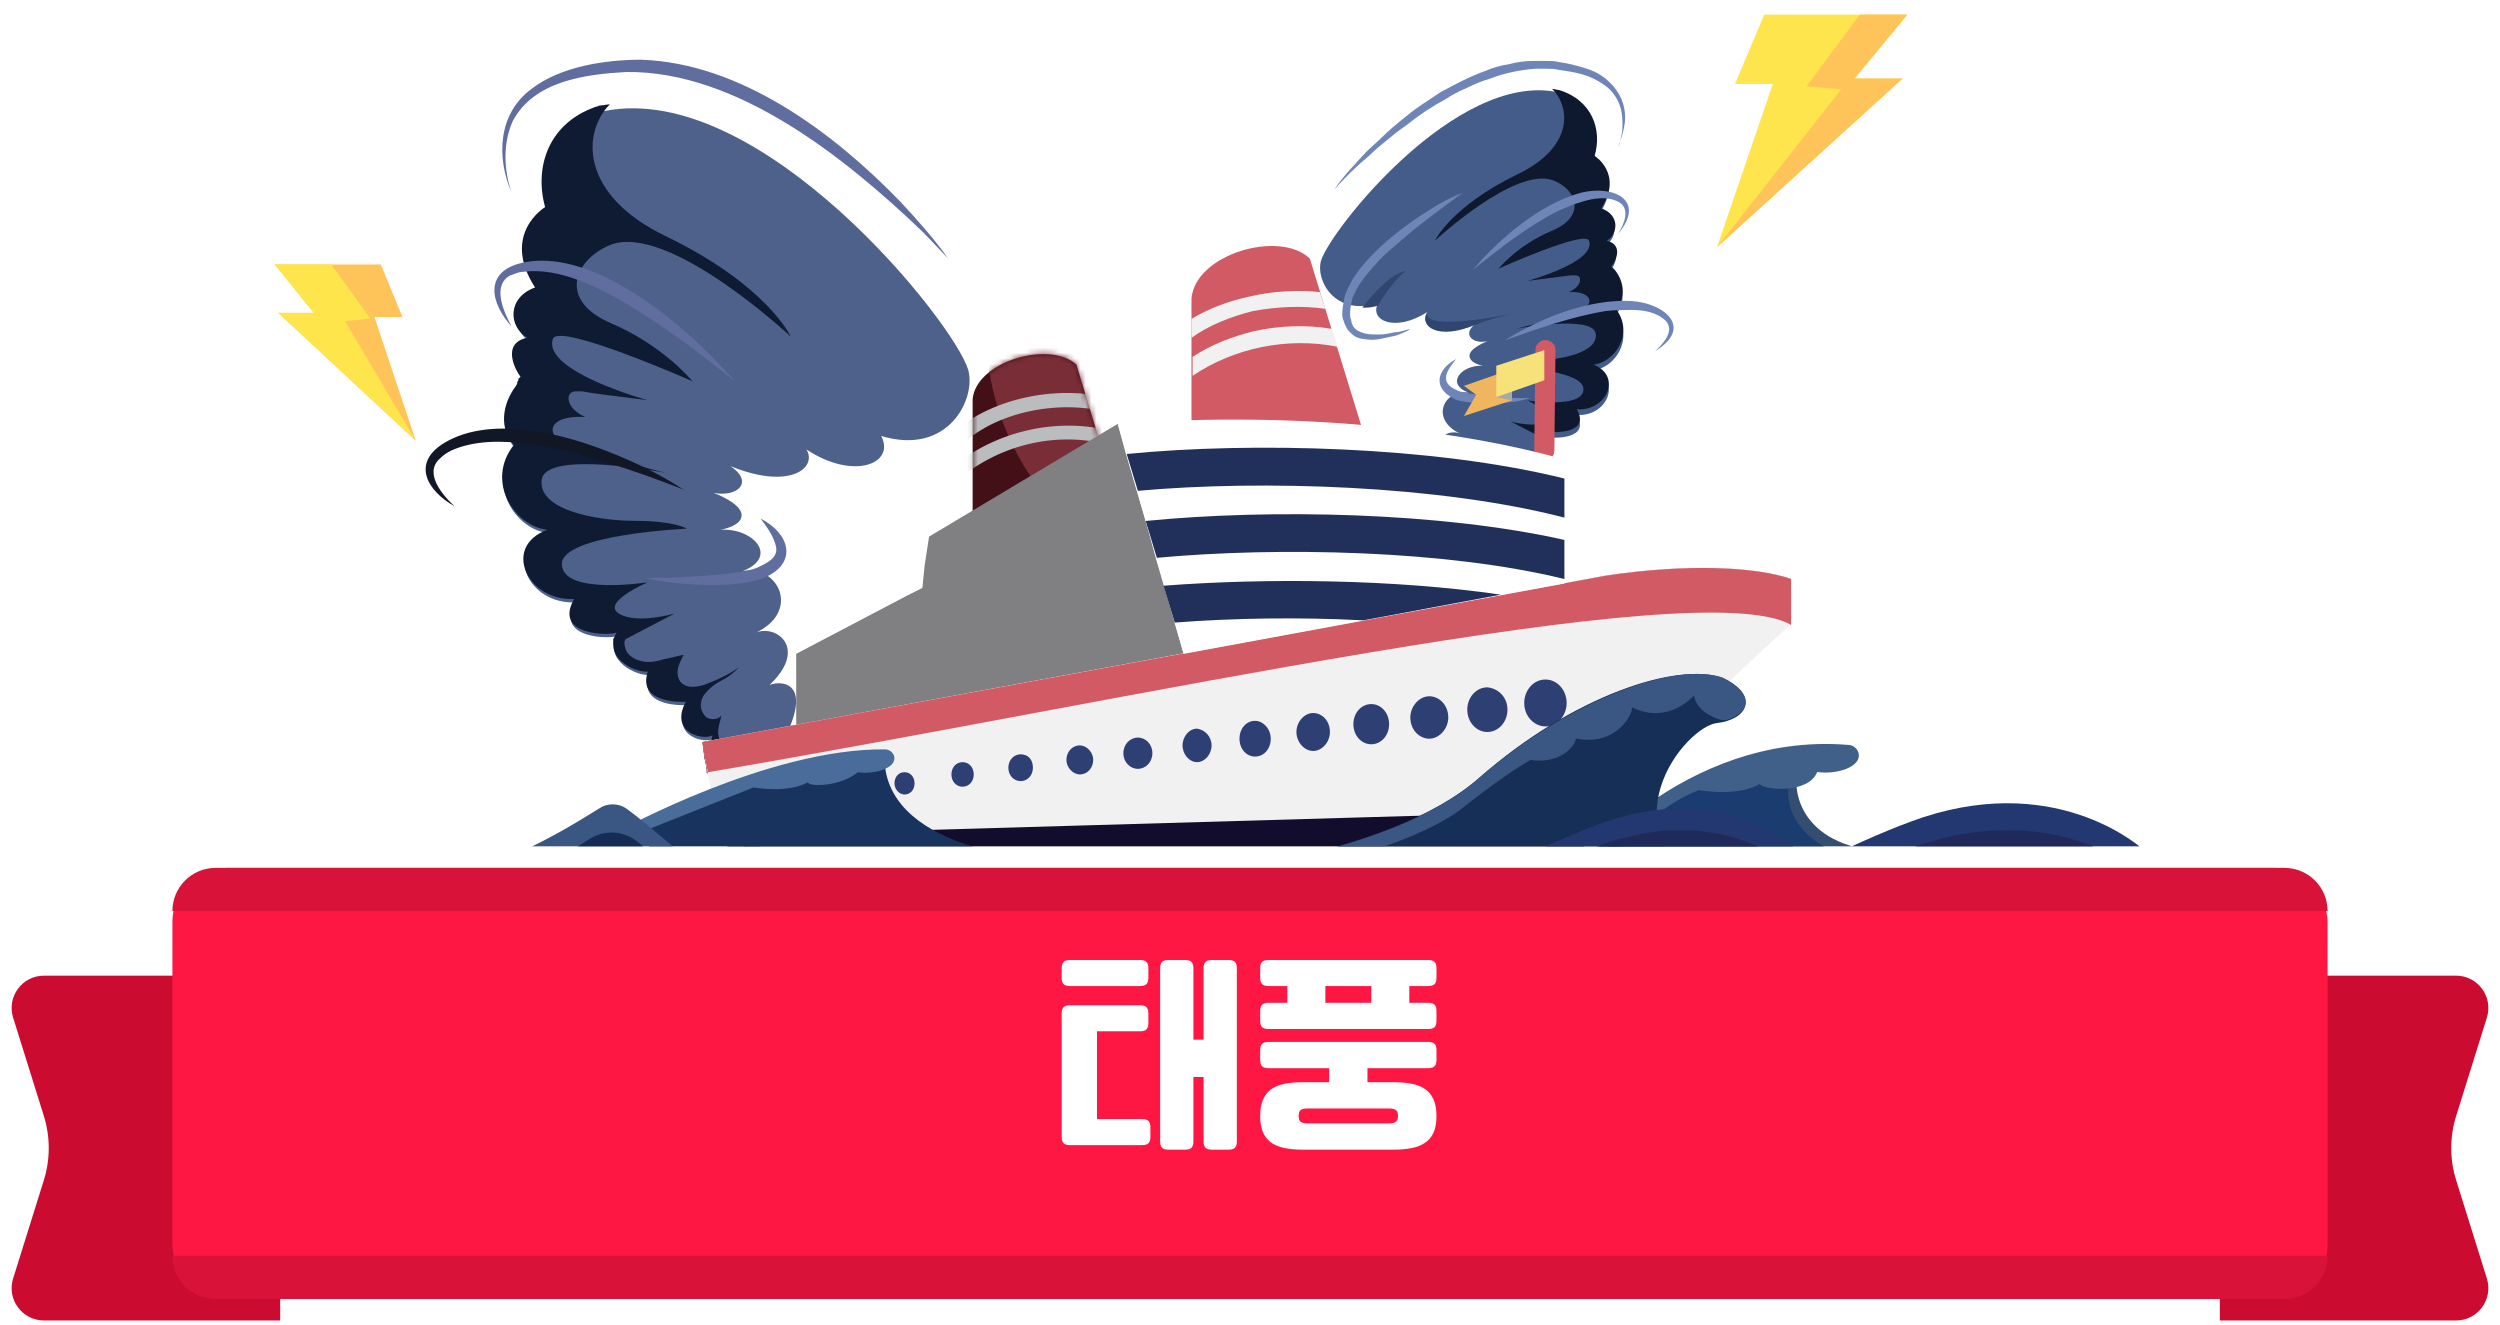 <svg width="464" height="246" viewBox="0 0 464 246" fill="none" xmlns="http://www.w3.org/2000/svg">
<g clip-path="url(#clip0_673_5915)">
<path d="M295.743 29.754C295.743 29.754 301.131 33.07 296.987 39.494C300.51 40.738 300.095 44.261 298.023 45.504C301.339 46.333 299.473 49.649 298.852 50.27C301.339 52.757 301.96 56.28 299.888 58.352C303.411 62.912 299.681 68.3 295.743 68.714C301.131 70.787 298.23 77.418 292.635 77.004C295.329 81.563 288.283 81.356 287.454 81.148C289.319 84.05 285.174 86.122 283.724 85.915C285.174 90.059 279.165 89.645 279.165 89.645C281.237 93.375 277.092 94.411 275.849 93.582C277.092 96.898 274.605 96.898 274.605 96.898C275.849 99.178 273.155 99.592 273.155 99.592C273.155 99.592 275.227 101.043 272.947 102.079C273.776 103.53 272.326 104.566 272.326 104.566C273.362 105.809 271.911 106.224 271.911 106.224C271.911 106.224 272.326 107.26 271.911 107.674L271.497 108.089C271.497 108.089 270.668 107.053 270.668 106.431C269.425 105.602 269.839 104.98 269.839 104.98C268.181 104.773 268.596 103.944 268.803 103.322C267.145 102.908 267.145 101.872 267.559 101.043C265.694 100.628 265.487 99.592 266.316 98.763C263.829 98.349 264.865 95.655 266.316 96.069C263.622 94.411 264.865 91.303 266.73 91.924C264.451 86.536 267.767 86.122 269.217 86.744C264.451 82.184 268.596 79.283 271.082 80.527C265.28 77.832 267.974 72.237 272.533 72.859C268.181 71.201 271.29 67.678 275.227 67.885C275.227 67.885 272.74 67.471 272.74 66.02C272.74 64.57 276.056 63.326 276.056 63.326C273.155 63.948 271.29 61.876 273.984 60.01C266.73 63.119 263.415 60.218 264.865 57.938C259.063 61.668 254.089 59.596 255.747 56.28C247.665 58.767 244.142 51.928 245.178 48.405C246.836 42.81 270.253 13.175 289.112 17.113C295.329 19.185 297.194 24.78 295.743 29.754Z" fill="#445C89"/>
<path d="M252.844 57.109C254.917 54.415 258.025 50.892 260.926 50.27C258.232 52.343 255.746 56.695 255.746 56.695C254.709 57.109 253.673 57.109 252.844 57.109Z" fill="#304570"/>
<path d="M255.746 56.695L255.539 57.11C255.746 56.903 255.746 56.903 255.746 56.695Z" fill="#304570"/>
<path d="M281.029 58.145C281.029 58.145 276.469 59.182 273.983 60.218C266.729 63.326 263.414 60.425 264.864 58.145C264.45 61.669 281.029 58.145 281.029 58.145Z" fill="#304570"/>
<path d="M270.46 101.25C270.875 101.457 271.704 101.25 271.911 100.836C272.325 100.421 272.325 99.799 272.118 99.178C271.911 98.763 271.704 98.349 271.289 97.934C271.496 98.142 271.911 98.142 272.325 98.142C272.74 97.934 273.154 97.727 273.154 97.313C273.361 96.898 273.154 96.484 272.947 96.069L272.74 95.862C272.532 95.448 272.325 95.033 272.325 94.411C272.74 94.826 273.569 94.826 274.19 94.411C274.812 93.997 275.019 93.168 275.019 92.546C275.019 91.924 274.812 91.096 274.605 90.474C275.019 91.303 276.263 91.096 276.884 90.474C277.299 89.852 277.299 88.816 276.677 87.987C276.263 87.158 275.434 86.744 274.605 86.329C273.776 85.915 273.154 85.5 272.532 84.671C273.776 85.5 275.227 86.329 276.884 86.744C277.713 86.951 278.957 87.158 279.578 86.536C279.993 86.122 280.2 85.5 279.993 84.879C279.786 84.257 279.578 83.842 279.164 83.221C279.993 83.221 280.822 83.635 281.651 83.842C282.48 84.05 283.309 84.257 284.138 84.05C284.967 84.05 285.795 83.635 286.21 82.806C286.417 82.599 286.417 82.184 286.417 81.77C286.417 81.77 286.417 81.563 286.417 81.356L280.407 78.247C280.407 78.247 284.967 79.49 287.039 78.247C289.111 77.004 283.516 74.31 283.516 74.31C283.516 74.31 293.878 75.968 293.878 72.237C294.085 68.507 278.749 67.885 278.749 67.885C278.749 67.885 280.2 67.056 284.967 66.849C289.733 66.849 296.779 65.398 296.157 61.876C295.535 58.353 281.236 61.047 281.236 61.047C281.236 61.047 290.976 58.767 293.463 57.524C295.95 56.487 295.535 54.001 291.184 54.208C291.184 54.208 293.256 53.379 293.256 51.928C293.256 51.307 292.841 51.099 292.22 51.099H291.598L289.94 51.307L283.516 52.136C283.516 52.136 296.364 48.612 294.914 44.675C294.292 42.603 278.128 49.856 278.128 49.856C278.128 49.856 281.651 45.504 288.075 42.81C294.499 40.116 292.634 35.142 288.282 33.484C281.236 30.79 266.315 44.675 266.315 44.675C266.315 44.675 269.217 38.458 281.444 32.448C292.013 27.475 291.598 20.014 288.075 16.491C288.49 16.491 288.904 16.698 289.318 16.698C295.535 18.564 297.401 24.159 295.95 28.925C295.95 28.925 301.338 32.241 297.193 38.665C300.716 39.909 300.302 43.432 298.23 44.675C301.545 45.504 299.68 48.82 299.058 49.441L299.266 49.649L299.473 49.856L299.68 50.063C301.545 52.343 301.753 55.451 299.887 57.316C303.41 61.876 299.68 67.264 295.743 67.678C301.131 69.751 298.23 76.382 292.634 75.968C295.328 80.527 288.282 80.319 287.453 80.112C287.661 80.319 287.661 80.734 287.868 80.941V81.148V81.356C287.868 83.428 284.967 84.879 283.723 84.671C285.174 88.816 279.164 88.402 279.164 88.402C281.236 92.132 277.092 93.168 275.848 92.339C277.092 95.655 274.605 95.655 274.605 95.655V95.862V96.069C274.605 96.276 274.605 96.276 274.605 96.484C274.605 96.484 274.605 96.484 274.605 96.691C274.605 96.691 274.605 96.691 274.605 96.898C274.605 98.349 272.74 98.556 272.74 98.556C272.74 98.556 274.812 100.007 272.532 101.043C273.361 102.493 271.911 103.53 271.911 103.53C272.947 104.773 271.496 105.188 271.496 105.188C271.496 105.188 271.911 106.224 271.496 106.638C271.289 106.845 271.082 106.845 271.082 106.845C271.496 105.809 271.289 104.566 270.667 103.53C271.082 103.53 271.704 103.115 271.704 102.493C271.704 102.079 271.496 101.457 271.289 101.043C271.289 101.872 270.875 101.457 270.46 101.25Z" fill="#0E192F"/>
<path d="M300.302 43.432C301.338 41.774 302.789 38.665 300.302 37.422C298.23 36.386 295.743 36.8 293.671 37.422C292.22 37.836 290.77 38.458 289.319 39.08C283.516 41.981 278.335 46.126 273.362 50.063C278.335 44.261 285.796 37.836 293.464 35.764C299.266 34.313 305.69 37.007 300.302 43.432Z" fill="#7085B7"/>
<path d="M307.139 65.192C308.59 63.948 310.869 61.462 309.211 59.596C307.553 57.939 305.067 57.524 302.787 57.524C301.129 57.524 299.679 57.524 298.021 57.731C291.596 58.767 285.379 61.047 279.37 63.119C286.001 58.975 294.912 55.452 302.787 55.866C309.004 56.281 314.392 60.84 307.139 65.192Z" fill="#7085B7"/>
<path d="M270.253 66.642C268.595 68.714 266.937 70.993 270.46 72.444C271.289 72.859 272.118 72.859 272.947 73.066C274.812 73.273 276.677 73.48 278.542 73.688C280.407 73.895 282.272 73.895 284.137 73.895C283.308 74.102 282.272 74.309 281.443 74.516C278.542 74.931 275.848 74.931 272.947 74.724C271.911 74.516 270.874 74.516 270.045 74.102C265.694 72.03 266.73 68.507 270.253 66.642Z" fill="#7085B7"/>
<path d="M284.551 11.31C283.101 11.31 281.443 11.518 279.992 11.932C278.542 12.139 277.091 12.554 275.64 13.176C272.739 14.212 270.045 15.662 267.351 17.113C266.107 17.942 264.864 18.771 263.621 19.6C262.377 20.429 261.134 21.465 260.098 22.294C258.854 23.33 257.818 24.159 256.782 25.195C255.746 26.231 254.502 27.268 253.466 28.304C251.394 30.583 249.321 32.656 247.664 35.142C249.736 32.863 251.808 30.791 254.088 28.925C255.124 27.889 256.367 26.853 257.404 26.024C258.647 24.988 259.683 24.159 260.927 23.33C263.206 21.465 265.693 19.807 268.387 18.357C269.63 17.528 270.874 16.906 272.324 16.284C273.568 15.662 275.019 15.041 276.469 14.626C279.163 13.59 282.064 12.968 284.966 12.761C285.38 12.761 285.795 12.761 286.002 12.761C286.416 12.761 286.831 12.761 287.038 12.761C287.867 12.761 288.489 12.761 289.318 12.968C290.768 13.176 292.219 13.383 293.67 13.797C295.12 14.212 296.364 14.834 297.607 15.662C298.85 16.491 299.679 17.528 300.301 18.771C300.923 20.014 301.13 21.465 301.13 22.916C301.13 23.745 301.13 24.366 300.923 25.195C300.716 26.024 300.716 26.646 300.301 27.268C300.923 25.817 301.337 24.366 301.545 22.916C301.752 21.465 301.545 19.807 300.923 18.357C300.301 16.906 299.265 15.662 298.022 14.626C296.778 13.59 295.327 12.968 293.877 12.554C292.426 12.139 290.976 11.725 289.318 11.518C288.489 11.31 287.867 11.31 287.038 11.31C286.624 11.31 286.209 11.31 285.795 11.31C285.587 11.31 285.38 11.31 285.38 11.31C284.966 11.31 284.759 11.31 284.551 11.31Z" fill="#7085B7"/>
<path d="M266.109 38.459C264.452 39.495 262.794 40.531 261.136 41.774C258.027 44.054 254.919 46.748 252.432 49.857C251.81 50.685 251.189 51.514 250.774 52.343C250.36 53.172 249.738 54.209 249.531 55.245C249.323 56.281 249.116 57.317 249.116 58.353C249.116 58.975 249.323 59.389 249.531 60.011C249.738 60.425 249.945 61.047 250.36 61.462C250.774 61.876 251.189 62.291 251.603 62.498C252.018 62.705 252.639 62.912 253.054 62.912C254.09 63.12 255.126 63.12 256.162 62.912C257.198 62.705 258.027 62.498 259.063 62.291C260.1 61.876 260.929 61.669 261.758 61.047C260.721 61.255 259.892 61.669 258.856 61.669C257.82 61.876 256.991 62.083 255.955 62.083C254.919 62.083 254.09 62.083 253.261 61.876C252.432 61.669 251.603 61.255 251.189 60.633C250.981 60.218 250.774 59.804 250.774 59.389C250.567 58.975 250.567 58.56 250.567 58.146C250.567 57.317 250.774 56.488 250.981 55.452C251.603 53.794 252.639 52.136 253.883 50.685C255.126 49.235 256.369 47.784 257.82 46.541C259.271 45.297 260.721 44.054 262.172 42.811C265.281 40.324 268.389 38.044 271.498 35.765C269.425 36.594 267.767 37.422 266.109 38.459Z" fill="#7085B7"/>
<path d="M101.794 39.265C101.794 39.265 93.504 44.239 99.928 54.186C94.748 56.051 94.955 61.44 98.478 63.512C93.504 64.548 96.405 69.729 97.234 70.765C93.504 74.495 92.675 79.883 95.576 83.199C90.188 90.038 95.784 98.327 101.794 98.949C93.297 102.057 98.063 112.212 106.767 111.797C102.83 118.636 113.399 118.636 114.642 118.014C111.948 122.574 118.165 125.475 120.445 125.268C118.372 131.485 127.491 130.863 127.491 130.863C124.382 136.666 130.806 138.116 132.464 137.08C130.806 142.054 134.329 142.261 134.329 142.261C132.464 145.577 136.609 146.613 136.609 146.613C136.609 146.613 133.5 148.892 137.023 150.55C135.78 152.83 138.06 154.281 138.06 154.281C136.402 156.353 138.888 156.975 138.888 156.975C138.888 156.975 138.06 158.425 138.888 159.047L139.717 159.669C139.717 159.669 140.961 158.218 140.961 156.975C142.411 155.938 141.79 154.902 141.79 154.902C144.277 154.488 143.862 153.244 143.448 152.415C145.934 151.794 146.142 150.136 145.313 149.1C148.214 148.271 148.421 146.82 147.178 145.577C151.115 144.955 149.457 140.603 147.178 141.225C151.115 138.738 149.25 133.972 146.556 135.008C150.079 126.511 144.898 126.304 142.826 127.133C150.286 120.087 143.655 115.528 139.925 117.6C148.836 113.663 144.484 104.751 137.852 105.995C144.691 103.301 139.717 97.913 133.708 98.327C133.708 98.327 137.645 97.706 137.645 95.633C137.645 93.354 132.464 91.489 132.464 91.489C137.023 92.317 139.925 89.416 135.573 86.515C146.763 91.074 151.737 86.722 149.665 83.406C158.368 89.209 166.243 86.1 163.549 80.919C175.983 84.65 181.164 74.081 179.714 68.693C177.227 59.989 141.168 14.812 112.155 20.614C102.415 23.516 99.514 32.012 101.794 39.265Z" fill="#4D618B"/>
<path d="M140.754 149.1C139.925 149.514 139.096 149.1 138.474 148.478C137.853 147.856 137.853 146.82 138.06 145.991C138.267 145.37 138.681 144.748 139.303 144.126C138.889 144.541 138.267 144.541 137.645 144.333C137.024 144.126 136.402 143.712 136.195 143.09C135.987 142.468 136.195 141.847 136.402 141.225C136.609 141.018 136.609 141.018 136.816 140.81C137.231 140.189 137.438 139.36 137.438 138.738C136.816 139.567 135.366 139.36 134.537 138.738C133.708 138.116 133.293 136.873 133.293 135.837C133.293 134.801 133.708 133.764 133.915 132.728C133.293 133.764 131.221 133.764 130.599 132.521C129.77 131.485 129.978 129.827 130.807 128.791C131.635 127.755 132.672 126.926 133.915 126.304C135.158 125.682 136.195 124.853 137.231 123.817C135.158 125.268 132.879 126.304 130.599 127.133C129.149 127.547 127.491 127.755 126.455 126.719C125.833 126.097 125.626 125.061 125.833 124.024C126.04 123.196 126.455 122.367 126.869 121.538C125.626 121.745 124.382 122.159 123.139 122.367C121.895 122.781 120.652 122.988 119.409 122.781C118.165 122.574 116.922 121.952 116.3 120.916C116.093 120.501 115.886 119.88 115.886 119.258C115.886 119.051 115.886 119.051 116.093 118.636L125.211 113.87C125.211 113.87 118.165 115.942 114.849 113.87C111.534 111.798 120.238 108.067 120.238 108.067C120.238 108.067 104.488 110.554 104.281 104.752C104.073 99.156 127.491 98.12 127.491 98.12C127.491 98.12 125.211 96.669 117.958 96.669C110.498 96.669 99.721 94.597 100.55 89.002C101.379 83.406 123.553 87.758 123.553 87.758C123.553 87.758 108.632 84.028 104.902 82.37C101.172 80.713 101.586 76.982 108.632 77.397C108.632 77.397 105.524 76.153 105.524 73.874C105.524 73.045 106.146 72.63 106.975 72.63H108.011L110.498 73.045L120.238 74.288C120.238 74.288 100.55 68.9 102.623 62.89C103.659 59.782 128.527 70.765 128.527 70.765C128.527 70.765 123.139 64.134 113.399 59.989C103.659 55.844 106.353 48.384 113.192 45.483C123.968 41.131 146.764 62.476 146.764 62.476C146.764 62.476 142.412 52.943 123.553 43.825C107.596 36.157 108.011 24.552 113.192 19.371C112.57 19.371 111.948 19.578 111.327 19.578C101.794 22.48 99.1 30.976 101.172 38.437C101.172 38.437 92.883 43.41 99.307 53.358C94.126 55.223 94.333 60.611 97.856 62.683C92.883 63.719 95.784 68.9 96.613 69.936C96.406 70.144 96.406 70.144 96.198 70.351C96.198 70.351 96.198 70.351 96.198 70.558C96.198 70.765 95.991 70.765 95.991 70.972C95.991 70.972 95.991 70.972 95.991 71.18C95.991 71.387 95.784 71.387 95.784 71.594C93.09 75.117 92.675 79.676 95.37 82.578C89.981 89.416 95.577 97.706 101.586 98.327C93.09 101.436 97.856 111.59 106.56 111.176C102.623 118.015 113.192 118.015 114.435 117.393C114.228 117.807 114.021 118.222 113.813 118.636C113.813 118.844 113.813 118.844 113.813 119.051C113.813 119.258 113.813 119.258 113.813 119.465C113.813 119.465 113.813 119.465 113.813 119.673C113.813 122.988 118.372 124.853 120.238 124.646C118.165 130.863 127.284 130.241 127.284 130.241C124.175 136.044 130.599 137.495 132.257 136.459C130.599 141.432 134.122 141.639 134.122 141.639C134.122 141.639 134.122 141.847 133.915 141.847C133.915 141.847 133.915 142.054 133.708 142.054C133.708 142.261 133.501 142.468 133.501 142.468V142.676V142.883C133.501 144.955 136.195 145.577 136.195 145.577C136.195 145.577 133.086 147.856 136.609 149.514C135.366 151.794 137.645 153.245 137.645 153.245C135.987 155.317 138.474 155.939 138.474 155.939C138.474 155.939 137.645 157.389 138.474 158.011C138.889 158.218 139.096 158.425 139.096 158.425C138.681 156.767 138.681 154.902 139.51 153.245C138.681 153.245 138.06 152.623 137.853 151.794C137.645 150.965 138.06 150.136 138.474 149.514C139.51 150.136 140.132 149.722 140.754 149.1Z" fill="#0F1B33"/>
<path d="M94.955 60.61C91.017 56.258 89.774 50.456 96.82 48.798C106.767 46.518 118.372 54.186 125.625 60.196C129.563 63.512 133.086 67.035 136.402 70.765C132.464 67.656 128.527 64.548 124.382 61.647C117.129 56.673 106.145 49.212 97.027 50.456C96.405 50.456 95.991 50.663 95.369 50.87C95.369 50.87 94.955 51.078 94.747 51.078C91.225 52.943 93.504 57.916 94.955 60.61Z" fill="#606D9F"/>
<path d="M84.386 93.977C79.206 91.076 76.304 85.895 82.521 82.165C91.225 76.984 104.695 80.507 113.399 84.03C118.166 85.895 122.725 88.174 126.87 90.868C122.103 89.003 117.544 87.345 112.778 85.895C104.488 83.408 92.054 79.885 83.765 83.615C82.936 84.03 82.314 84.444 81.692 85.066C78.584 87.76 82.107 91.904 84.386 93.977Z" fill="#121726"/>
<path d="M141.168 96.256C146.556 98.95 148.214 104.545 141.79 107.239C137.23 109.104 128.941 108.69 124.175 108.068C122.724 107.861 121.273 107.654 119.823 107.239C121.273 107.239 122.724 107.239 124.175 107.239C128.527 107.032 132.879 106.825 137.023 106.203C138.267 105.996 139.717 105.789 140.961 105.167C142.619 104.338 144.276 103.509 144.069 101.644C143.655 99.572 142.411 97.914 141.168 96.256Z" fill="#606D9F"/>
<path d="M94.956 35.743C92.055 29.111 92.469 21.029 98.686 16.47C104.074 12.325 112.364 11.082 118.995 11.082C137.439 11.704 154.639 24.552 167.073 37.401C170.182 40.717 173.29 44.239 175.985 47.97C174.327 46.312 172.876 44.654 171.218 42.996C156.919 29.319 136.817 13.154 116.301 13.362C108.633 13.776 99.101 15.02 95.163 22.48C93.298 26.625 93.505 31.598 94.956 35.743Z" fill="#606D9F"/>
<path d="M286.625 85.501C285.589 85.501 284.76 84.671 284.76 83.635L284.967 64.984C284.967 63.948 285.796 63.119 286.832 63.119C287.868 63.119 288.697 63.948 288.697 64.984L288.49 83.635C288.49 84.671 287.661 85.501 286.625 85.501Z" fill="#D25A65"/>
<path d="M209.118 98.556L199.792 67.679C194.819 63.119 181.141 67.057 180.52 74.103V101.665L209.118 98.556Z" fill="#421016"/>
<mask id="mask0_673_5915" style="mask-type:luminance" maskUnits="userSpaceOnUse" x="180" y="65" width="30" height="37">
<path d="M180.516 74.309V101.871L209.114 98.556L199.788 67.678C198.338 66.227 196.058 65.606 193.571 65.606C187.769 65.813 180.93 69.129 180.516 74.309Z" fill="white"/>
</mask>
<g mask="url(#mask0_673_5915)">
<path d="M183.003 62.497C183.003 62.497 182.174 95.862 218.025 108.089L207.663 65.398L183.003 62.497Z" fill="#792D36"/>
</g>
<mask id="mask1_673_5915" style="mask-type:luminance" maskUnits="userSpaceOnUse" x="180" y="65" width="30" height="37">
<path d="M180.516 74.309V101.871L209.114 98.556L199.788 67.678C198.338 66.227 196.058 65.606 193.571 65.606C187.769 65.813 180.93 69.129 180.516 74.309Z" fill="white"/>
</mask>
<g mask="url(#mask1_673_5915)">
<path d="M176.579 83.635C176.164 83.635 175.957 83.427 175.75 83.22C175.128 82.805 175.128 81.769 175.75 81.355C183.003 73.894 197.095 70.786 208.079 74.516C208.7 74.723 209.115 75.552 208.907 76.174C208.7 76.796 207.871 77.21 207.25 77.003C197.302 73.687 184.247 76.381 177.822 83.22C177.201 83.635 176.786 83.635 176.579 83.635Z" fill="#BBBCBE"/>
</g>
<mask id="mask2_673_5915" style="mask-type:luminance" maskUnits="userSpaceOnUse" x="180" y="65" width="30" height="37">
<path d="M180.516 74.309V101.871L209.114 98.556L199.788 67.678C198.338 66.227 196.058 65.606 193.571 65.606C187.769 65.813 180.93 69.129 180.516 74.309Z" fill="white"/>
</mask>
<g mask="url(#mask2_673_5915)">
<path d="M176.786 89.645C176.371 89.645 175.957 89.438 175.75 89.231C175.335 88.609 175.335 87.78 175.957 87.366C184.661 79.698 197.302 77.004 208.078 80.527C208.7 80.734 209.115 81.563 208.907 82.185C208.7 82.806 207.871 83.221 207.249 83.014C197.302 79.698 185.697 82.185 177.615 89.231C177.408 89.645 176.993 89.645 176.786 89.645Z" fill="#BBBCBE"/>
</g>
<path d="M219.687 121.351L147.776 134.614V121.351L168.293 110.575L171.194 109.125L171.608 104.98L172.437 99.592L207.46 78.661L208.911 84.049L210.983 91.095L212.641 96.691L214.506 103.529L215.956 108.503L219.687 121.351Z" fill="#808082"/>
<path d="M298.023 106.845L130.37 137.723C130.577 139.588 130.992 141.453 131.406 143.319C208.497 130.263 315.016 106.224 332.424 115.964V107.467C325.999 105.187 313.151 104.566 298.023 106.845Z" fill="white"/>
<path d="M298.023 106.845L130.37 137.723C130.577 139.588 130.992 141.453 131.406 143.319C208.497 130.263 315.016 106.224 332.424 115.964V107.467C325.999 105.187 313.151 104.566 298.023 106.845Z" fill="#D25A65"/>
<path d="M130.785 140.832C130.992 141.661 131.199 142.697 131.199 143.526C178.656 135.443 237.303 123.217 279.372 117.414C279.164 117 278.957 116.585 278.75 116.171C277.507 114.306 276.056 112.648 274.191 111.404L130.37 137.723C130.577 138.759 130.577 139.588 130.785 140.832C130.785 140.624 130.785 140.624 130.785 140.832Z" fill="#A23541"/>
<path d="M130.785 140.833C130.992 141.662 131.199 142.698 131.199 143.527C158.968 138.76 190.261 132.751 220.103 127.363C213.886 125.912 206.425 125.29 199.586 125.083L130.37 137.724C130.577 138.76 130.577 139.589 130.785 140.833C130.785 140.626 130.785 140.626 130.785 140.833Z" fill="#5C1820"/>
<path d="M253.881 83.013L243.105 47.991C237.51 42.602 221.76 47.162 221.138 55.451V86.951L253.881 83.013Z" fill="#D25A65"/>
<path d="M246.006 57.316L244.97 54.208C240.825 53.794 236.266 54.001 231.914 55.037C227.977 55.866 224.247 57.316 221.138 59.182V62.705C224.247 60.425 228.391 58.767 232.536 57.731C237.095 56.902 241.654 56.695 246.006 57.316Z" fill="#F1F1F1"/>
<path d="M248.286 64.362L247.25 61.047C242.483 60.218 237.509 60.425 232.743 61.461C228.598 62.497 224.868 63.948 221.345 66.228V69.751C229.013 64.57 238.96 62.497 248.286 64.362Z" fill="#F1F1F1"/>
<path d="M290.562 162.177C301.753 144.562 317.088 129.848 332.216 115.964V107.467C325.999 104.98 312.944 104.566 297.816 106.845L130.37 137.723C131.614 146.634 133.893 154.924 137.209 162.177H290.562Z" fill="#F1F1F1"/>
<path d="M134.307 155.132C135.136 157.618 136.172 159.898 137.208 162.178H290.561C293.255 158.033 295.949 154.095 299.058 150.365L134.307 155.132Z" fill="#120D2C"/>
<path d="M298.023 106.845L130.37 137.723C130.577 139.588 130.992 141.453 131.406 143.319C208.497 130.263 315.016 106.224 332.424 115.964V107.467C325.999 105.187 313.151 104.566 298.023 106.845Z" fill="#D25A65"/>
<path d="M290.769 130.471C290.769 132.751 289.112 134.823 286.832 134.823C284.76 134.823 282.895 132.958 282.895 130.471C282.895 128.191 284.552 126.119 286.832 126.119C289.112 126.119 290.769 128.191 290.769 130.471Z" fill="#2E4073"/>
<path d="M279.786 131.713C279.786 133.993 278.128 135.858 276.056 135.858C273.984 135.858 272.326 133.993 272.326 131.713C272.326 129.433 273.984 127.568 276.056 127.568C278.128 127.776 279.786 129.433 279.786 131.713Z" fill="#2E4073"/>
<path d="M268.802 133.164C268.802 135.236 267.144 137.101 265.279 137.101C263.414 137.101 261.756 135.444 261.756 133.164C261.756 131.092 263.414 129.227 265.279 129.227C267.144 129.227 268.802 130.884 268.802 133.164Z" fill="#2E4073"/>
<path d="M257.819 134.407C257.819 136.479 256.368 138.137 254.503 138.137C252.638 138.137 251.188 136.479 251.188 134.407C251.188 132.335 252.638 130.677 254.503 130.677C256.368 130.677 257.819 132.335 257.819 134.407Z" fill="#2E4073"/>
<path d="M246.834 135.858C246.834 137.723 245.384 139.381 243.726 139.381C242.068 139.381 240.617 137.723 240.617 135.858C240.617 133.993 242.068 132.335 243.726 132.335C245.384 132.335 246.834 133.786 246.834 135.858Z" fill="#2E4073"/>
<path d="M235.852 137.101C235.852 138.966 234.609 140.417 232.951 140.417C231.293 140.417 230.05 138.966 230.05 137.101C230.05 135.236 231.293 133.785 232.951 133.785C234.402 133.785 235.852 135.236 235.852 137.101Z" fill="#2E4073"/>
<path d="M224.869 138.345C224.869 140.003 223.625 141.453 222.175 141.453C220.724 141.453 219.48 140.003 219.48 138.345C219.48 136.687 220.724 135.236 222.175 135.236C223.625 135.444 224.869 136.687 224.869 138.345Z" fill="#2E4073"/>
<path d="M213.884 139.796C213.884 141.454 212.641 142.697 211.19 142.697C209.74 142.697 208.496 141.454 208.496 139.796C208.496 138.138 209.74 136.895 211.19 136.895C212.641 136.895 213.884 138.138 213.884 139.796Z" fill="#2E4073"/>
<path d="M202.901 141.039C202.901 142.489 201.865 143.733 200.415 143.733C199.171 143.733 197.928 142.489 197.928 141.039C197.928 139.588 198.964 138.345 200.415 138.345C201.658 138.345 202.901 139.588 202.901 141.039Z" fill="#2E4073"/>
<path d="M191.711 142.489C191.711 143.939 190.674 144.976 189.431 144.976C188.188 144.976 187.151 143.939 187.151 142.489C187.151 141.038 188.188 140.002 189.431 140.002C190.882 140.002 191.711 141.038 191.711 142.489Z" fill="#2E4073"/>
<path d="M180.728 143.734C180.728 144.977 179.899 146.013 178.655 146.013C177.412 146.013 176.583 144.977 176.583 143.734C176.583 142.49 177.412 141.454 178.655 141.454C179.899 141.454 180.728 142.49 180.728 143.734Z" fill="#2E4073"/>
<path d="M169.742 145.391C169.742 146.634 168.913 147.463 167.877 147.463C166.841 147.463 166.012 146.427 166.012 145.391C166.012 144.147 166.841 143.318 167.877 143.318C168.913 143.318 169.742 144.147 169.742 145.391Z" fill="#2E4073"/>
<path d="M158.762 146.635C158.762 147.671 157.933 148.5 157.104 148.5C156.068 148.5 155.446 147.671 155.446 146.635C155.446 145.598 156.275 144.77 157.104 144.77C157.933 144.77 158.762 145.598 158.762 146.635Z" fill="#2E4073"/>
<path d="M147.777 147.67C147.777 148.706 147.156 149.327 146.327 149.327C145.498 149.327 144.876 148.499 144.876 147.67C144.876 146.633 145.498 146.012 146.327 146.012C147.156 146.012 147.777 146.841 147.777 147.67Z" fill="#2E4073"/>
<path d="M116 154.688C116 154.688 127.076 145.924 164.159 140.082C163.677 157.122 190.887 160.287 201 159.557C201 159.557 155.49 177.084 116 154.688Z" fill="#19335F"/>
<path d="M115 154.141C115 154.141 142.733 138.849 164.251 139.085C164.968 139.085 165.685 139.555 165.924 140.261C166.642 142.614 162.099 143.79 159.23 143.319C156.122 145.907 150.384 146.142 149.906 145.201C146.081 147.319 139.864 146.142 139.864 146.142L117.391 155.082L115 154.141Z" fill="#4A6C9A"/>
<path d="M264.649 175.054V187.231H97.16V157.839C102.254 155.53 107.137 152.591 111.17 150.071C112.656 149.022 114.779 149.022 116.265 150.071C124.756 156.16 145.984 177.994 162.542 176.734C183.982 175.054 194.172 163.928 212.216 162.248C230.472 160.778 264.649 175.054 264.649 175.054Z" fill="#3A5683"/>
<path d="M264.649 180.06V192.464H97.16V162.522C97.16 162.522 97.16 162.522 97.372 162.522C101.618 160.383 105.863 158.03 109.472 155.678C112.232 153.967 115.628 154.181 118.175 156.106C120.298 157.817 122.846 159.955 125.818 162.522C125.818 162.522 125.818 162.522 126.03 162.736C126.667 163.163 127.091 163.591 127.728 164.233C130.7 166.799 133.884 169.366 137.281 171.718C139.828 173.643 142.588 175.354 145.347 176.851C149.381 178.99 153.202 180.701 157.235 181.557C159.146 181.984 161.056 181.984 162.967 181.984C184.407 180.273 194.596 168.938 212.64 167.227C220.07 166.585 230.047 168.51 239.388 171.077C241.086 171.505 242.572 171.932 244.058 172.36C252.549 174.927 259.767 177.707 263.163 179.204C264.012 179.846 264.649 180.06 264.649 180.06Z" fill="#152D55"/>
<path d="M348 157.896V166.529C347.18 167.068 346.634 167.608 345.815 167.877C340.624 171.115 334.615 174.082 334.615 174.082L293.093 162.482L292 162.212C292 162.212 310.576 139.552 334.615 140.092C331.61 145.487 333.522 156.277 348 157.896Z" fill="#344E72"/>
<path d="M348 159.968L346.611 167.717C341.333 171.038 335.222 174.082 335.222 174.082L293 162.182C299.389 155.54 314.667 142.81 333 143.086C329.667 148.621 333.556 158.308 348 159.968Z" fill="#1A3C6E"/>
<path d="M292 161.966C292 161.966 312.184 135.741 343.004 138.251C343.823 138.251 344.641 138.809 344.914 139.646C345.732 142.436 340.55 143.831 337.277 143.273C335.64 147.458 327.185 146.621 326.639 145.505C322.275 148.016 315.184 146.621 315.184 146.621C308.092 149.411 301.546 156.386 294.728 163.082L292 161.966Z" fill="#406089"/>
<path d="M219 162.383C219 162.383 257.304 159.521 274.573 144.331C291.843 129.14 311.327 122.755 319.741 125.838C326.604 129.14 324.39 133.543 318.633 134.203C312.877 134.864 296.714 154.017 318.633 167.227C318.633 167.007 248.89 187.921 219 162.383Z" fill="#162F57"/>
<path d="M319.711 125.753C311.3 122.873 292.043 129.298 274.557 144.364C257.514 159.429 219.664 162.531 219 162.531C219.664 162.974 220.328 163.639 220.992 164.082C238.035 164.082 263.047 156.549 271.237 150.124C279.869 143.256 284.075 141.04 284.075 141.04C289.83 141.927 292.486 138.16 292.486 137.052C299.79 138.603 303.11 132.621 302.889 131.292C309.751 134.615 314.399 129.076 314.399 129.076C314.841 131.514 317.055 132.843 319.047 133.508C319.711 133.729 320.154 133.729 320.818 133.508C324.802 132.178 325.687 128.633 319.711 125.753Z" fill="#3A5683"/>
<path d="M250 177.082C250 177.082 280.96 158.142 298.966 152.196C320.265 145.369 333 157.261 333 157.261L319.825 174.66L250 177.082Z" fill="#233770"/>
<path d="M298 182.082C298 182.082 335.302 158.933 356.995 151.666C382.656 143.322 398 157.857 398 157.857L382.127 179.121L298 182.082Z" fill="#233770"/>
<path d="M250 181.082C250 181.082 280.96 162.142 298.966 156.196C320.265 149.369 333 161.261 333 161.261L319.825 178.66L250 181.082Z" fill="#1F2A5A"/>
<path d="M298 186.082C298 186.082 335.302 163.635 356.995 156.588C382.656 148.496 398 162.591 398 162.591L382.127 183.211L298 186.082Z" fill="#1F2A5A"/>
<path d="M290.353 85.293V108.296L219.686 121.352L207.459 78.661C241.446 76.174 271.495 79.905 290.353 85.293Z" fill="white"/>
<path d="M290.354 96.07V88.817C266.107 82.807 232.328 81.978 209.118 84.258L211.19 91.096C234.193 89.024 267.143 90.06 290.354 96.07Z" fill="#21305A"/>
<path d="M290.353 107.466V100.213C267.35 95.032 235.643 94.411 212.64 96.69L214.712 103.529C237.301 101.457 268.386 102.078 290.353 107.466Z" fill="#21305A"/>
<path d="M215.955 108.71L218.027 115.549C228.804 114.72 241.03 114.513 253.05 115.135L278.54 110.368C258.645 107.467 234.813 107.26 215.955 108.71Z" fill="#21305A"/>
<path d="M280.614 74.309L271.703 77.211L273.982 73.273L271.703 71.615L280.614 68.507V74.309Z" fill="#F0B55F"/>
<path d="M277.714 73.688L280.616 74.309V72.651L277.714 73.688Z" fill="#A6A9AA"/>
<path d="M286.625 70.58L277.714 73.688V67.886L286.625 64.984V70.58Z" fill="#F7E179"/>
<path d="M344.215 14.576H353.117L318.67 45.891L329.037 15.578H322.017L327.433 2.71H354L344.215 14.576Z" fill="#FFE54D"/>
<path d="M344.215 14.576H353.117L318.67 45.891L341.728 16.58L335.313 16.01L345.168 2.71H354L344.215 14.576Z" fill="#FFC459"/>
<path d="M58.249 58.071H51.654L77.17 81.795L69.492 58.83H74.691L70.68 49.082H51L58.249 58.071Z" fill="#FFC459"/>
<path d="M58.249 58.071H51.654L77.17 81.795L64.016 59.59L68.768 59.158L61.468 49.082H51L58.249 58.071Z" fill="#FFE54C"/>
</g>
<path d="M2.434 188.872C1.227 185.008 4.113 181.082 8.161 181.082H52V245.082H8.161C4.113 245.082 1.227 241.156 2.434 237.292L8.136 219.048C9.35 215.163 9.35 211.001 8.136 207.117L2.434 188.872Z" fill="#CB0B30"/>
<path d="M461.566 188.872C462.773 185.008 459.887 181.082 455.839 181.082H412V245.082H455.839C459.887 245.082 462.773 241.156 461.566 237.292L455.864 219.048C454.65 215.163 454.65 211.001 455.864 207.117L461.566 188.872Z" fill="#CB0B30"/>
<g filter="url(#filter0_d_673_5915)">
<rect x="32" y="157.082" width="400" height="80" rx="10" fill="#FF1744"/>
<path d="M32 229.082H432C432 233.5 428.418 237.082 424 237.082H40C35.582 237.082 32 233.5 32 229.082Z" fill="#D91239"/>
<path d="M32 165.082C32 160.664 35.582 157.082 40 157.082H424C428.418 157.082 432 160.664 432 165.082H32Z" fill="#D91239"/>
</g>
<path d="M224.897 213.374C224.337 213.374 223.945 213.248 223.721 212.996C223.497 212.744 223.385 212.366 223.385 211.862V199.892H221.495V211.862C221.495 212.366 221.383 212.744 221.159 212.996C220.935 213.248 220.543 213.374 219.983 213.374H216.833C216.273 213.374 215.881 213.248 215.657 212.996C215.433 212.744 215.321 212.366 215.321 211.862V179.69C215.321 179.186 215.433 178.808 215.657 178.556C215.881 178.304 216.273 178.178 216.833 178.178H219.983C220.543 178.178 220.935 178.304 221.159 178.556C221.383 178.808 221.495 179.186 221.495 179.69V192.962H223.385V179.69C223.385 179.186 223.497 178.808 223.721 178.556C223.945 178.304 224.337 178.178 224.897 178.178H228.047C228.607 178.178 228.999 178.304 229.223 178.556C229.447 178.808 229.559 179.186 229.559 179.69V211.862C229.559 212.366 229.447 212.744 229.223 212.996C228.999 213.248 228.607 213.374 228.047 213.374H224.897ZM197.051 188.09C197.051 187.586 197.163 187.208 197.387 186.956C197.611 186.704 198.003 186.578 198.563 186.578H211.625C212.185 186.578 212.577 186.704 212.801 186.956C213.025 187.208 213.137 187.586 213.137 188.09V189.896C213.137 190.4 213.025 190.778 212.801 191.03C212.577 191.282 212.185 191.408 211.625 191.408H203.603V207.704H212.003C212.563 207.704 212.955 207.83 213.179 208.082C213.403 208.334 213.515 208.712 213.515 209.216V211.022C213.515 211.526 213.403 211.904 213.179 212.156C212.955 212.408 212.563 212.534 212.003 212.534H198.563C198.003 212.534 197.611 212.408 197.387 212.156C197.163 211.904 197.051 211.526 197.051 211.022V188.09ZM198.563 183.008C198.059 183.008 197.681 182.896 197.429 182.672C197.177 182.448 197.051 182.056 197.051 181.496V179.69C197.051 179.13 197.177 178.738 197.429 178.514C197.681 178.29 198.059 178.178 198.563 178.178H211.625C212.129 178.178 212.507 178.29 212.759 178.514C213.011 178.738 213.137 179.13 213.137 179.69V181.496C213.137 182.056 213.011 182.448 212.759 182.672C212.507 182.896 212.129 183.008 211.625 183.008H198.563ZM253.798 198.254V200.858H258.67C259.818 200.858 260.868 200.942 261.82 201.11C262.8 201.278 263.64 201.586 264.34 202.034C265.068 202.482 265.628 203.126 266.02 203.966C266.412 204.778 266.608 205.828 266.608 207.116C266.608 208.432 266.412 209.496 266.02 210.308C265.628 211.12 265.068 211.75 264.34 212.198C263.64 212.646 262.8 212.954 261.82 213.122C260.868 213.29 259.818 213.374 258.67 213.374H241.786C240.638 213.374 239.588 213.29 238.636 213.122C237.684 212.954 236.844 212.646 236.116 212.198C235.416 211.75 234.87 211.12 234.478 210.308C234.086 209.496 233.89 208.432 233.89 207.116C233.89 205.828 234.086 204.778 234.478 203.966C234.87 203.126 235.416 202.482 236.116 202.034C236.844 201.586 237.684 201.278 238.636 201.11C239.588 200.942 240.638 200.858 241.786 200.858H246.7V198.254H235.402C234.898 198.254 234.52 198.142 234.268 197.918C234.016 197.694 233.89 197.302 233.89 196.742V194.894C233.89 194.334 234.016 193.942 234.268 193.718C234.52 193.494 234.898 193.382 235.402 193.382H265.096C265.6 193.382 265.978 193.494 266.23 193.718C266.482 193.942 266.608 194.334 266.608 194.894V196.742C266.608 197.302 266.482 197.694 266.23 197.918C265.978 198.142 265.6 198.254 265.096 198.254H253.798ZM235.402 190.988C234.898 190.988 234.52 190.876 234.268 190.652C234.016 190.428 233.89 190.036 233.89 189.476V187.628C233.89 187.068 234.016 186.676 234.268 186.452C234.52 186.228 234.898 186.116 235.402 186.116H238.93V183.008H235.402C234.898 183.008 234.52 182.896 234.268 182.672C234.016 182.448 233.89 182.056 233.89 181.496V179.69C233.89 179.13 234.016 178.738 234.268 178.514C234.52 178.29 234.898 178.178 235.402 178.178H265.096C265.6 178.178 265.978 178.29 266.23 178.514C266.482 178.738 266.608 179.13 266.608 179.69V181.496C266.608 182.056 266.482 182.448 266.23 182.672C265.978 182.896 265.6 183.008 265.096 183.008H261.568V186.116H265.096C265.6 186.116 265.978 186.228 266.23 186.452C266.482 186.676 266.608 187.068 266.608 187.628V189.476C266.608 190.036 266.482 190.428 266.23 190.652C265.978 190.876 265.6 190.988 265.096 190.988H235.402ZM241.03 207.116C241.03 207.676 241.156 208.04 241.408 208.208C241.688 208.404 242.094 208.502 242.626 208.502H257.83C258.39 208.502 258.796 208.404 259.048 208.208C259.328 208.04 259.468 207.676 259.468 207.116C259.468 206.556 259.328 206.192 259.048 206.024C258.796 205.828 258.39 205.73 257.83 205.73H242.626C242.094 205.73 241.688 205.828 241.408 206.024C241.156 206.192 241.03 206.556 241.03 207.116ZM245.986 186.116H254.512V183.008H245.986V186.116Z" fill="white"/>
<defs>
<filter id="filter0_d_673_5915" x="28" y="157.082" width="408" height="88" filterUnits="userSpaceOnUse" color-interpolation-filters="sRGB">
<feFlood flood-opacity="0" result="BackgroundImageFix"/>
<feColorMatrix in="SourceAlpha" type="matrix" values="0 0 0 0 0 0 0 0 0 0 0 0 0 0 0 0 0 0 127 0" result="hardAlpha"/>
<feOffset dy="4"/>
<feGaussianBlur stdDeviation="2"/>
<feComposite in2="hardAlpha" operator="out"/>
<feColorMatrix type="matrix" values="0 0 0 0 0 0 0 0 0 0 0 0 0 0 0 0 0 0 0.25 0"/>
<feBlend mode="normal" in2="BackgroundImageFix" result="effect1_dropShadow_673_5915"/>
<feBlend mode="normal" in="SourceGraphic" in2="effect1_dropShadow_673_5915" result="shape"/>
</filter>
<clipPath id="clip0_673_5915">
<rect width="400" height="157" fill="white" transform="translate(32 0.082)"/>
</clipPath>
</defs>
</svg>

